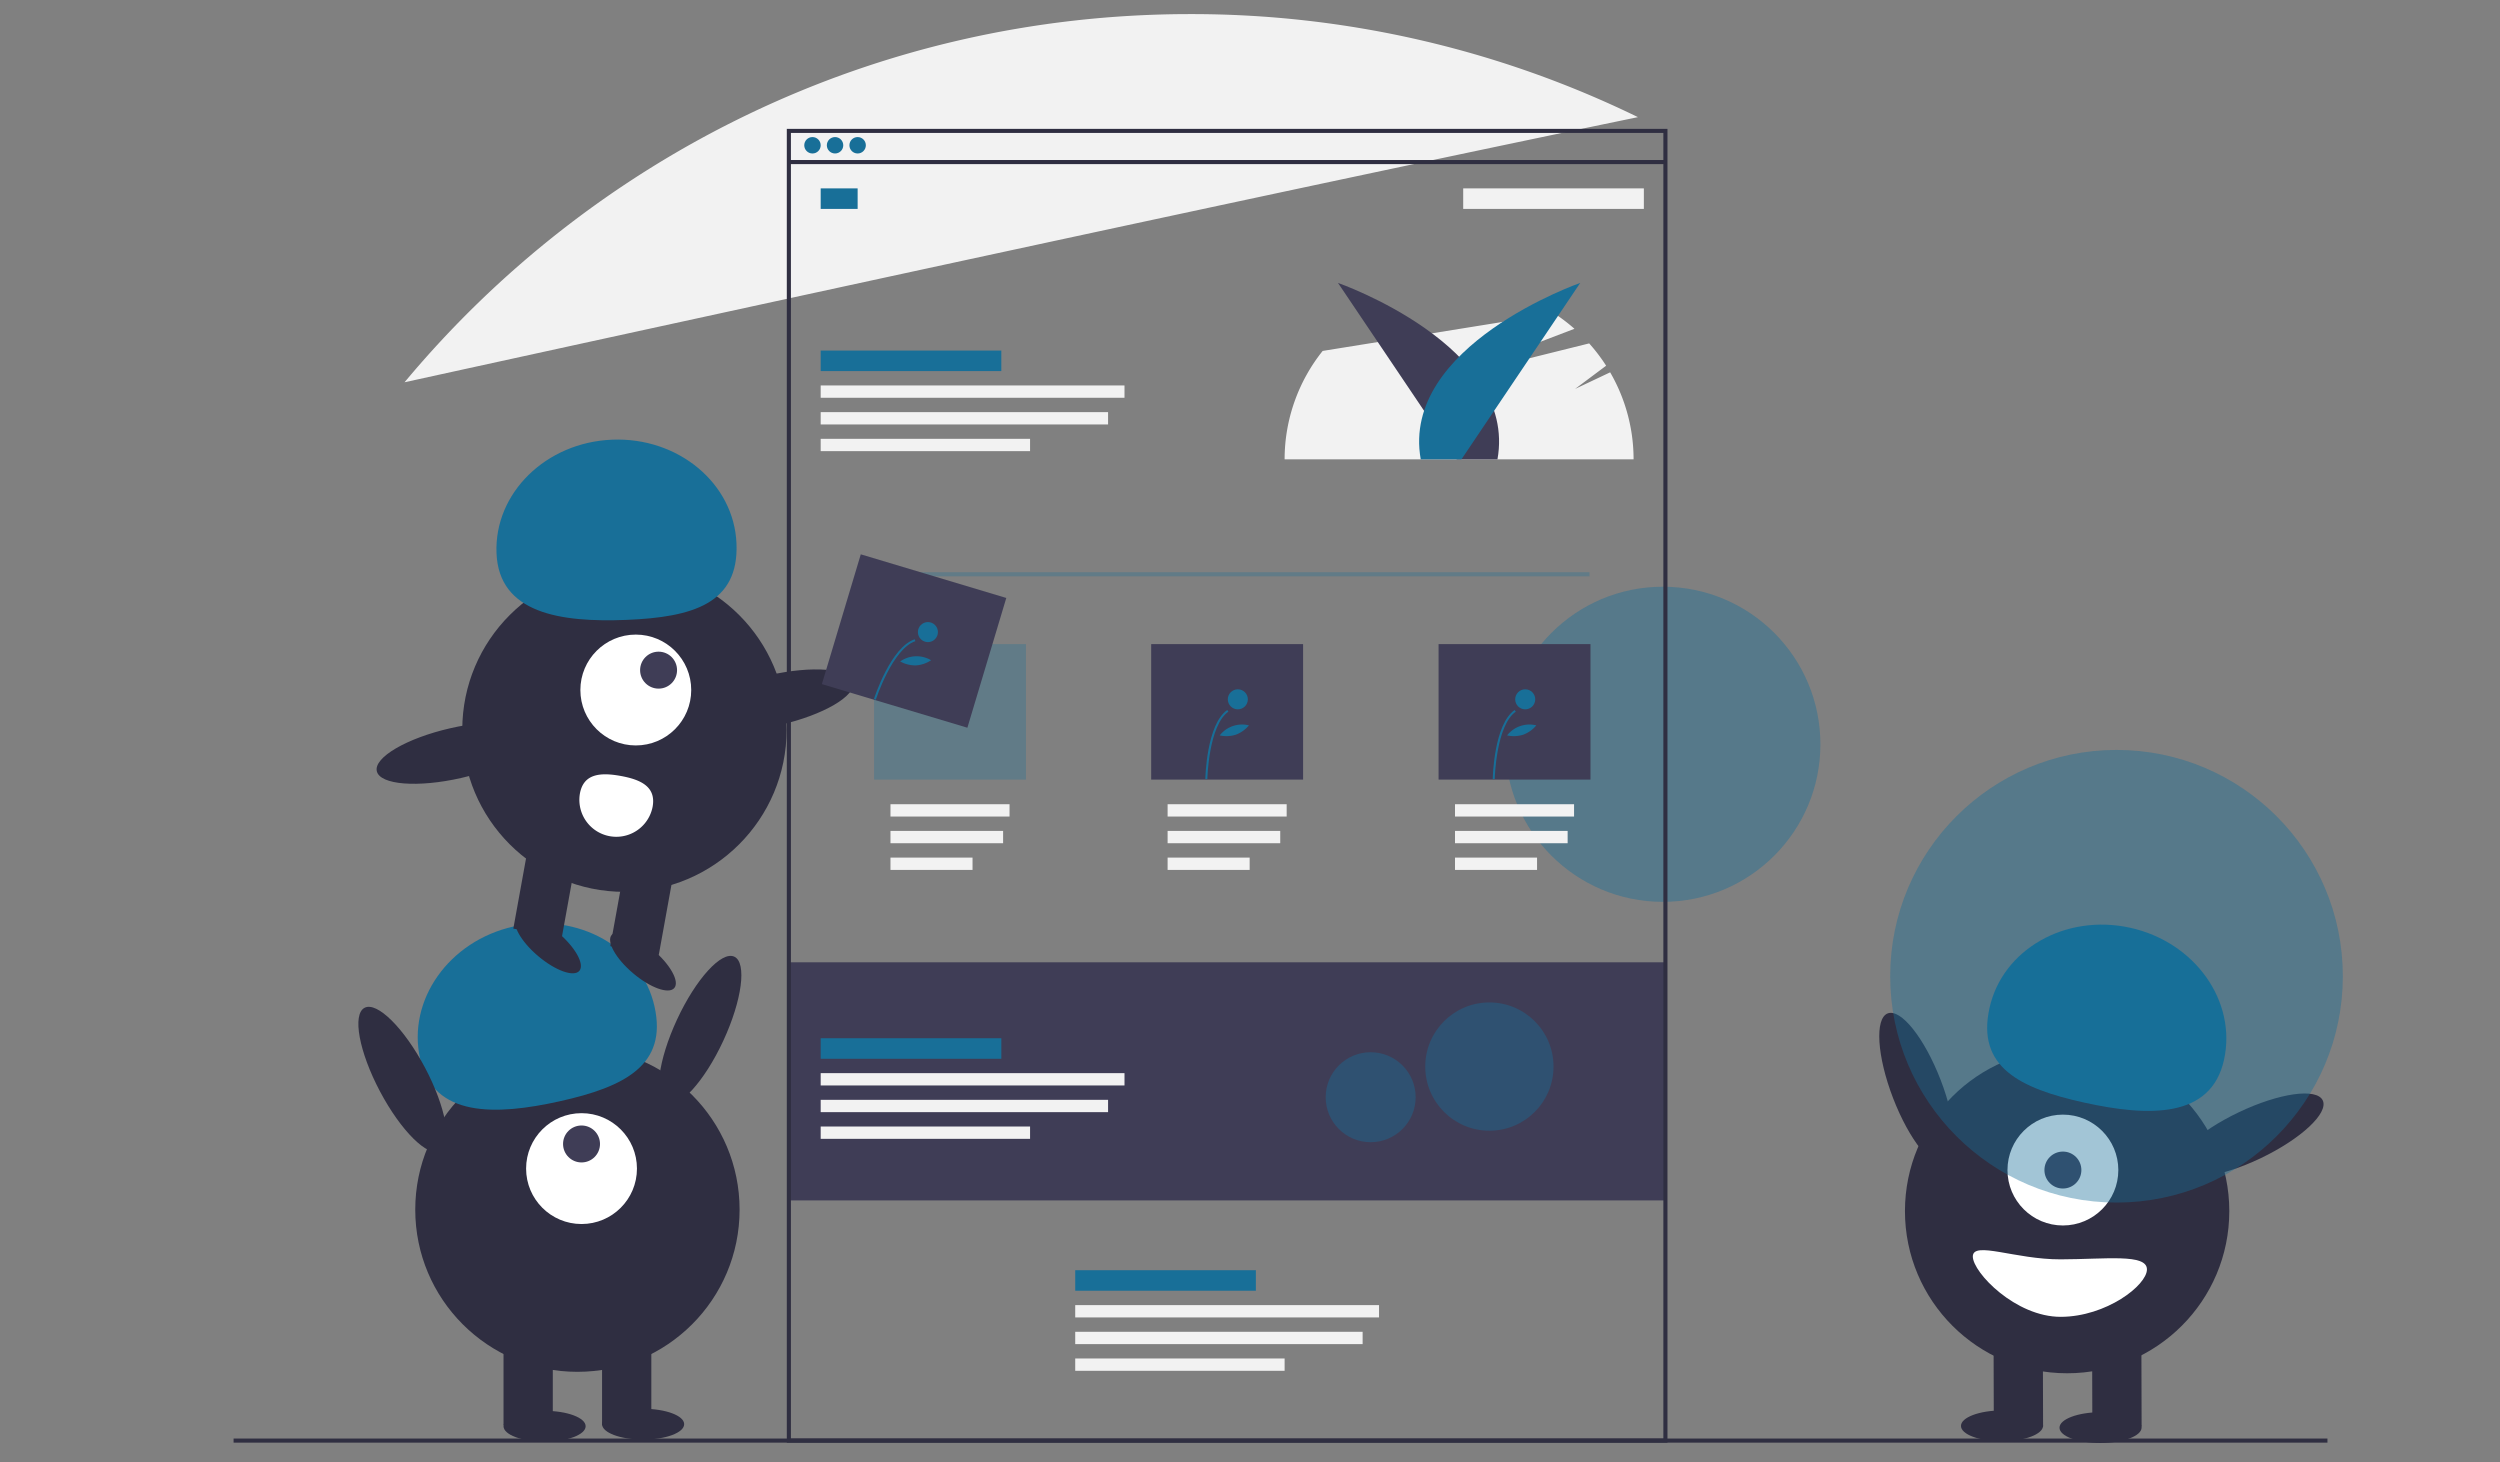 <?xml version="1.0" encoding="UTF-8" standalone="no"?>
<svg
   xmlns:dc="http://purl.org/dc/elements/1.1/"
   xmlns:cc="http://creativecommons.org/ns#"
   xmlns:rdf="http://www.w3.org/1999/02/22-rdf-syntax-ns#"
   xmlns:svg="http://www.w3.org/2000/svg"
   xmlns="http://www.w3.org/2000/svg"
   xmlns:sodipodi="http://sodipodi.sourceforge.net/DTD/sodipodi-0.dtd"
   xmlns:inkscape="http://www.inkscape.org/namespaces/inkscape"
   id="ab0c8d57-73b5-4efc-a896-a2305a232bd8"
   data-name="Layer 1"
   width="1027.496"
   height="601.059"
   viewBox="0 0 1027.496 601.059"
   version="1.1"
   sodipodi:docname="about-us.svg"
   inkscape:version="0.92.3 (2405546, 2018-03-11)">
  <rect x="0" y="0" width="1027.496" height="601.059" fill="#808080" stroke="none"/>
  <defs
     id="defs2063" />
  <sodipodi:namedview
     pagecolor="#ffffff"
     bordercolor="#666666"
     borderopacity="1"
     objecttolerance="10"
     gridtolerance="10"
     guidetolerance="10"
     inkscape:pageopacity="0"
     inkscape:pageshadow="2"
     inkscape:window-width="1362"
     inkscape:window-height="729"
     id="namedview2061"
     showgrid="false"
     inkscape:zoom="0.66180316"
     inkscape:cx="513.74792"
     inkscape:cy="348.02939"
     inkscape:window-x="0"
     inkscape:window-y="18"
     inkscape:window-maximized="0"
     inkscape:current-layer="ab0c8d57-73b5-4efc-a896-a2305a232bd8" />
  <title
     id="title1890">experience design</title>
  <circle
     cx="683.425"
     cy="305.899"
     r="64.756"
     id="circle1892"
     style="opacity:0.4;fill:#186f98;stroke-width:0.844" />
  <rect
     x="323.799"
     y="395.5"
     width="361.104"
     height="97.869"
     id="rect1894"
     style="fill:#3f3d56;stroke-width:0.844" />
  <path
     d="m 661.774,153.024 -14.419,6.824 12.761,-9.542 a 72.012,72.012 0 0 0 -6.968,-9.169 l -62.532,15.543 56.484,-21.547 a 72,72 0 0 0 -8.202,-6.252 l -95.285,15.348 a 71.41,71.41 0 0 0 -15.64,44.564 h 143.429 a 71.372,71.372 0 0 0 -9.63,-35.77 z"
     id="path1896"
     inkscape:connector-curvature="0"
     style="fill:#f2f2f2;stroke-width:0.844" />
  <path
     d="M 673.195,48.144 A 418.452,418.452 0 0 0 489.164,5.794 C 359.378,5.794 243.343,64.644 166.272,157.11 298.249,128.193 528.031,78.135 673.195,48.144 Z"
     id="path1898"
     inkscape:connector-curvature="0"
     style="fill:#f2f2f2;stroke-width:0.844" />
  <rect
     y="591.239"
     width="860.575"
     height="1.687"
     id="rect1900"
     x="96"
     style="fill:#2f2e41;stroke-width:0.844" />
  <path
     d="m 598.731,188.794 -48.82,-72.517 c 0,0 73.934,25.811 65.544,72.517 z"
     id="path1902"
     inkscape:connector-curvature="0"
     style="fill:#3f3d56;stroke-width:0.844" />
  <path
     d="m 600.647,188.794 48.82,-72.517 c 0,0 -73.934,25.811 -65.544,72.517 z"
     id="path1904"
     inkscape:connector-curvature="0"
     style="fill:#186f98;stroke-width:0.844" />
  <path
     d="M 685.325,592.926 H 323.377 V 52.958 h 361.948 z m -360.26,-1.687 H 683.637 V 54.646 H 325.065 Z"
     id="path1906"
     inkscape:connector-curvature="0"
     style="fill:#2f2e41;stroke-width:0.844" />
  <rect
     x="324.643"
     y="65.766"
     width="360.26"
     height="1.687"
     id="rect1908"
     style="fill:#2f2e41;stroke-width:0.844" />
  <circle
     cx="333.924"
     cy="59.708"
     r="3.375"
     id="circle1910"
     style="fill:#186f98;stroke-width:0.844" />
  <circle
     cx="343.204"
     cy="59.708"
     r="3.375"
     id="circle1912"
     style="fill:#186f98;stroke-width:0.844" />
  <circle
     cx="352.485"
     cy="59.708"
     r="3.375"
     id="circle1914"
     style="fill:#186f98;stroke-width:0.844" />
  <rect
     x="337.298"
     y="77.425"
     width="15.187"
     height="8.437"
     id="rect1916"
     style="fill:#186f98;stroke-width:0.844" />
  <rect
     x="337.298"
     y="144.078"
     width="74.246"
     height="8.437"
     id="rect1918"
     style="fill:#186f98;stroke-width:0.844" />
  <rect
     x="-675.622"
     y="-85.862"
     width="74.246"
     height="8.437"
     transform="scale(-1)"
     id="rect1920"
     style="fill:#f2f2f2;stroke-width:0.844" />
  <rect
     x="337.298"
     y="158.421"
     width="124.868"
     height="5.062"
     id="rect1922"
     style="fill:#f2f2f2;stroke-width:0.844" />
  <rect
     x="337.298"
     y="169.389"
     width="118.118"
     height="5.062"
     id="rect1924"
     style="fill:#f2f2f2;stroke-width:0.844" />
  <rect
     x="337.298"
     y="180.357"
     width="86.057"
     height="5.062"
     id="rect1926"
     style="fill:#f2f2f2;stroke-width:0.844" />
  <rect
     x="365.984"
     y="330.536"
     width="48.935"
     height="5.062"
     id="rect1928"
     style="fill:#f2f2f2;stroke-width:0.844" />
  <rect
     x="365.984"
     y="341.504"
     width="46.29"
     height="5.062"
     id="rect1930"
     style="fill:#f2f2f2;stroke-width:0.844" />
  <rect
     x="365.984"
     y="352.472"
     width="33.725"
     height="5.062"
     id="rect1932"
     style="fill:#f2f2f2;stroke-width:0.844" />
  <rect
     x="479.884"
     y="330.536"
     width="48.935"
     height="5.062"
     id="rect1934"
     style="fill:#f2f2f2;stroke-width:0.844" />
  <rect
     x="479.884"
     y="341.504"
     width="46.29"
     height="5.062"
     id="rect1936"
     style="fill:#f2f2f2;stroke-width:0.844" />
  <rect
     x="479.884"
     y="352.472"
     width="33.725"
     height="5.062"
     id="rect1938"
     style="fill:#f2f2f2;stroke-width:0.844" />
  <rect
     x="598.002"
     y="330.536"
     width="48.935"
     height="5.062"
     id="rect1940"
     style="fill:#f2f2f2;stroke-width:0.844" />
  <rect
     x="598.002"
     y="341.504"
     width="46.29"
     height="5.062"
     id="rect1942"
     style="fill:#f2f2f2;stroke-width:0.844" />
  <rect
     x="598.002"
     y="352.472"
     width="33.725"
     height="5.062"
     id="rect1944"
     style="fill:#f2f2f2;stroke-width:0.844" />
  <rect
     x="441.917"
     y="522.056"
     width="74.246"
     height="8.437"
     id="rect1946"
     style="fill:#186f98;stroke-width:0.844" />
  <rect
     x="441.917"
     y="536.399"
     width="124.868"
     height="5.062"
     id="rect1948"
     style="fill:#f2f2f2;stroke-width:0.844" />
  <rect
     x="441.917"
     y="547.367"
     width="118.118"
     height="5.062"
     id="rect1950"
     style="fill:#f2f2f2;stroke-width:0.844" />
  <rect
     x="441.917"
     y="558.335"
     width="86.057"
     height="5.062"
     id="rect1952"
     style="fill:#f2f2f2;stroke-width:0.844" />
  <rect
     x="359.656"
     y="235.197"
     width="293.608"
     height="1.687"
     id="rect1954"
     style="opacity:0.3;fill:#186f98;stroke-width:0.844" />
  <rect
     x="359.235"
     y="264.727"
     width="62.434"
     height="55.684"
     id="rect1956"
     style="opacity:0.3;fill:#186f98;stroke-width:0.844" />
  <rect
     x="473.134"
     y="264.727"
     width="62.434"
     height="55.684"
     id="rect1958"
     style="fill:#3f3d56;stroke-width:0.844" />
  <rect
     x="591.252"
     y="264.727"
     width="62.434"
     height="55.684"
     id="rect1960"
     style="fill:#3f3d56;stroke-width:0.844" />
  <path
     d="m 496.217,320.177 -0.824,-0.016 c 0.018,-0.912 0.532,-22.41 8.996,-28.352 l 0.473,0.674 c -8.122,5.702 -8.641,27.475 -8.645,27.694 z"
     id="path1962"
     inkscape:connector-curvature="0"
     style="fill:#186f98;stroke-width:0.844" />
  <circle
     cx="508.743"
     cy="287.419"
     r="4.118"
     id="circle1964"
     style="fill:#186f98;stroke-width:0.844" />
  <path
     d="m 507.911,301.961 a 12.822,12.822 0 0 1 -6.616,0.286 11.685,11.685 0 0 1 12.014,-4.121 12.822,12.822 0 0 1 -5.398,3.835 z"
     id="path1966"
     inkscape:connector-curvature="0"
     style="fill:#186f98;stroke-width:0.844" />
  <path
     d="m 614.335,320.177 -0.824,-0.016 c 0.018,-0.912 0.532,-22.41 8.996,-28.352 l 0.473,0.674 c -8.122,5.702 -8.641,27.475 -8.645,27.694 z"
     id="path1968"
     inkscape:connector-curvature="0"
     style="fill:#186f98;stroke-width:0.844" />
  <circle
     cx="626.862"
     cy="287.419"
     r="4.118"
     id="circle1970"
     style="fill:#186f98;stroke-width:0.844" />
  <path
     d="m 626.029,301.961 a 12.822,12.822 0 0 1 -6.616,0.286 11.685,11.685 0 0 1 12.014,-4.121 12.822,12.822 0 0 1 -5.398,3.835 z"
     id="path1972"
     inkscape:connector-curvature="0"
     style="fill:#186f98;stroke-width:0.844" />
  <rect
     x="337.298"
     y="426.717"
     width="74.246"
     height="8.437"
     id="rect1974"
     style="fill:#186f98;stroke-width:0.844" />
  <rect
     x="337.298"
     y="441.06"
     width="124.868"
     height="5.062"
     id="rect1976"
     style="fill:#f2f2f2;stroke-width:0.844" />
  <rect
     x="337.298"
     y="452.028"
     width="118.118"
     height="5.062"
     id="rect1978"
     style="fill:#f2f2f2;stroke-width:0.844" />
  <rect
     x="337.298"
     y="462.997"
     width="86.057"
     height="5.062"
     id="rect1980"
     style="fill:#f2f2f2;stroke-width:0.844" />
  <circle
     cx="612.136"
     cy="438.36"
     r="26.364"
     id="circle1982"
     style="opacity:0.4;fill:#186f98;stroke-width:0.844" />
  <circle
     cx="563.343"
     cy="450.952"
     r="18.494"
     id="circle1984"
     style="opacity:0.4;fill:#186f98;stroke-width:0.844" />
  <circle
     cx="237.32"
     cy="497.166"
     r="66.652"
     id="circle1986"
     style="fill:#2f2e41;stroke-width:0.844" />
  <rect
     x="206.947"
     y="549.476"
     width="20.249"
     height="36.279"
     id="rect1988"
     style="fill:#2f2e41;stroke-width:0.844" />
  <rect
     x="247.444"
     y="549.476"
     width="20.249"
     height="36.279"
     id="rect1990"
     style="fill:#2f2e41;stroke-width:0.844" />
  <ellipse
     cx="223.821"
     cy="586.177"
     rx="16.874"
     ry="6.328"
     id="ellipse1992"
     style="fill:#2f2e41;stroke-width:0.844" />
  <ellipse
     cx="264.318"
     cy="585.333"
     rx="16.874"
     ry="6.328"
     id="ellipse1994"
     style="fill:#2f2e41;stroke-width:0.844" />
  <circle
     cx="239.007"
     cy="480.292"
     r="22.78"
     id="circle1996"
     style="fill:#ffffff;stroke-width:0.844" />
  <circle
     cx="239.007"
     cy="470.168"
     r="7.593"
     id="circle1998"
     style="fill:#3f3d56;stroke-width:0.844" />
  <path
     d="m 172.665,435.182 c -5.382,-24.102 11.822,-48.457 38.425,-54.397 26.604,-5.94 52.533,8.783 57.915,32.885 5.382,24.102 -12.249,32.992 -38.853,38.932 -26.604,5.94 -52.106,6.682 -57.487,-17.42 z"
     id="path2000"
     inkscape:connector-curvature="0"
     style="fill:#186f98;stroke-width:0.844" />
  <ellipse
     cx="-262.724"
     cy="439.385"
     rx="33.326"
     ry="10.462"
     transform="rotate(-65.077)"
     id="ellipse2002"
     style="fill:#2f2e41;stroke-width:0.844" />
  <ellipse
     cx="-61.358"
     cy="469.506"
     rx="10.462"
     ry="33.326"
     transform="rotate(-27.893)"
     id="ellipse2004"
     style="fill:#2f2e41;stroke-width:0.844" />
  <ellipse
     cx="574.144"
     cy="700.99"
     rx="10.462"
     ry="33.326"
     transform="rotate(-21.078)"
     id="ellipse2006"
     style="fill:#2f2e41;stroke-width:0.844" />
  <circle
     cx="849.585"
     cy="497.759"
     r="66.652"
     id="circle2008"
     style="fill:#2f2e41;stroke-width:0.844" />
  <rect
     x="-878.559"
     y="-588.721"
     width="20.249"
     height="36.279"
     transform="rotate(179.84)"
     id="rect2010"
     style="fill:#2f2e41;stroke-width:0.844" />
  <rect
     x="-838.063"
     y="-588.725"
     width="20.249"
     height="36.279"
     transform="rotate(179.84)"
     id="rect2012"
     style="fill:#2f2e41;stroke-width:0.844" />
  <ellipse
     cx="861.687"
     cy="589.146"
     rx="16.874"
     ry="6.328"
     transform="rotate(-0.16)"
     id="ellipse2014"
     style="fill:#2f2e41;stroke-width:0.844" />
  <ellipse
     cx="821.189"
     cy="588.303"
     rx="16.874"
     ry="6.328"
     transform="rotate(-0.16)"
     id="ellipse2016"
     style="fill:#2f2e41;stroke-width:0.844" />
  <circle
     cx="847.85"
     cy="480.889"
     r="22.78"
     id="circle2018"
     style="fill:#ffffff;stroke-width:0.844" />
  <circle
     cx="847.85"
     cy="480.889"
     r="7.593"
     id="circle2020"
     style="fill:#3f3d56;stroke-width:0.844" />
  <path
     d="m 914.066,435.593 c 5.314,-24.117 -11.957,-48.424 -38.578,-54.29 -26.62,-5.866 -52.508,8.93 -57.823,33.047 -5.314,24.117 12.342,32.957 38.962,38.823 26.62,5.866 52.124,6.536 57.438,-17.581 z"
     id="path2022"
     inkscape:connector-curvature="0"
     style="fill:#186f98;stroke-width:0.844" />
  <ellipse
     cx="633.118"
     cy="819.586"
     rx="33.326"
     ry="10.462"
     transform="rotate(-25.535)"
     id="ellipse2024"
     style="fill:#2f2e41;stroke-width:0.844" />
  <path
     d="m 882.391,521.712 c 0.018,6.524 -16.742,19.452 -35.381,19.504 -18.638,0.052 -36.166,-18.264 -36.184,-24.788 -0.018,-6.523 17.479,1.217 36.118,1.164 18.638,-0.052 35.429,-2.404 35.447,4.119 z"
     id="path2026"
     inkscape:connector-curvature="0"
     style="fill:#ffffff;stroke-width:0.844" />
  <circle
     cx="869.883"
     cy="401.237"
     r="93.016"
     id="circle2028"
     style="opacity:0.4;fill:#186f98;stroke-width:0.844" />
  <circle
     cx="256.645"
     cy="299.899"
     r="66.652"
     id="circle2030"
     style="fill:#2f2e41;stroke-width:0.844" />
  <rect
     x="275.589"
     y="301.695"
     width="20.249"
     height="36.279"
     transform="rotate(10.261)"
     id="rect2032"
     style="fill:#2f2e41;stroke-width:0.844" />
  <rect
     x="316.087"
     y="301.695"
     width="20.249"
     height="36.279"
     transform="rotate(10.261)"
     id="rect2034"
     style="fill:#2f2e41;stroke-width:0.844" />
  <ellipse
     cx="-130.768"
     cy="457.046"
     rx="6.328"
     ry="16.874"
     transform="rotate(-49.739)"
     id="ellipse2036"
     style="fill:#2f2e41;stroke-width:0.844" />
  <ellipse
     cx="-150.595"
     cy="422.704"
     rx="6.328"
     ry="16.874"
     transform="rotate(-49.739)"
     id="ellipse2038"
     style="fill:#2f2e41;stroke-width:0.844" />
  <circle
     cx="261.311"
     cy="283.596"
     r="22.78"
     id="circle2040"
     style="fill:#ffffff;stroke-width:0.844" />
  <circle
     cx="270.673"
     cy="275.43"
     r="7.593"
     id="circle2042"
     style="fill:#3f3d56;stroke-width:0.844" />
  <path
     d="m 204.065,227.389 c -1.002,-24.676 20.265,-45.576 47.501,-46.682 27.236,-1.106 50.128,18 51.131,42.676 1.002,24.676 -17.93,30.282 -45.167,31.389 -27.236,1.106 -52.463,-2.706 -53.465,-27.382 z"
     id="path2044"
     inkscape:connector-curvature="0"
     style="fill:#186f98;stroke-width:0.844" />
  <ellipse
     cx="245.854"
     cy="351.572"
     rx="33.326"
     ry="10.462"
     transform="rotate(-12.91)"
     id="ellipse2046"
     style="fill:#2f2e41;stroke-width:0.844" />
  <ellipse
     cx="113.464"
     cy="343.548"
     rx="33.326"
     ry="10.462"
     transform="rotate(-12.91)"
     id="ellipse2048"
     style="fill:#2f2e41;stroke-width:0.844" />
  <path
     d="m 238.339,326.166 a 15.187,15.187 0 0 0 29.887,5.41 c 1.494,-8.253 -4.887,-11.174 -13.14,-12.668 -8.253,-1.494 -15.253,-0.996 -16.747,7.257 z"
     id="path2050"
     inkscape:connector-curvature="0"
     style="fill:#ffffff;stroke-width:0.844" />
  <rect
     x="404.305"
     y="116.636"
     width="62.434"
     height="55.684"
     transform="rotate(16.689)"
     id="rect2052"
     style="fill:#3f3d56;stroke-width:0.844" />
  <path
     d="m 359.967,287.571 -0.784,-0.252 c 0.279,-0.869 6.946,-21.313 16.759,-24.574 l 0.259,0.781 c -9.417,3.13 -16.167,23.836 -16.234,24.045 z"
     id="path2054"
     inkscape:connector-curvature="0"
     style="fill:#186f98;stroke-width:0.844" />
  <circle
     cx="381.373"
     cy="259.79"
     r="4.118"
     id="circle2056"
     style="fill:#186f98;stroke-width:0.844" />
  <path
     d="m 376.4,273.48 a 12.822,12.822 0 0 1 -6.419,-1.626 11.685,11.685 0 0 1 12.692,-0.497 12.822,12.822 0 0 1 -6.272,2.124 z"
     id="path2058"
     inkscape:connector-curvature="0"
     style="fill:#186f98;stroke-width:0.844" />
</svg>
